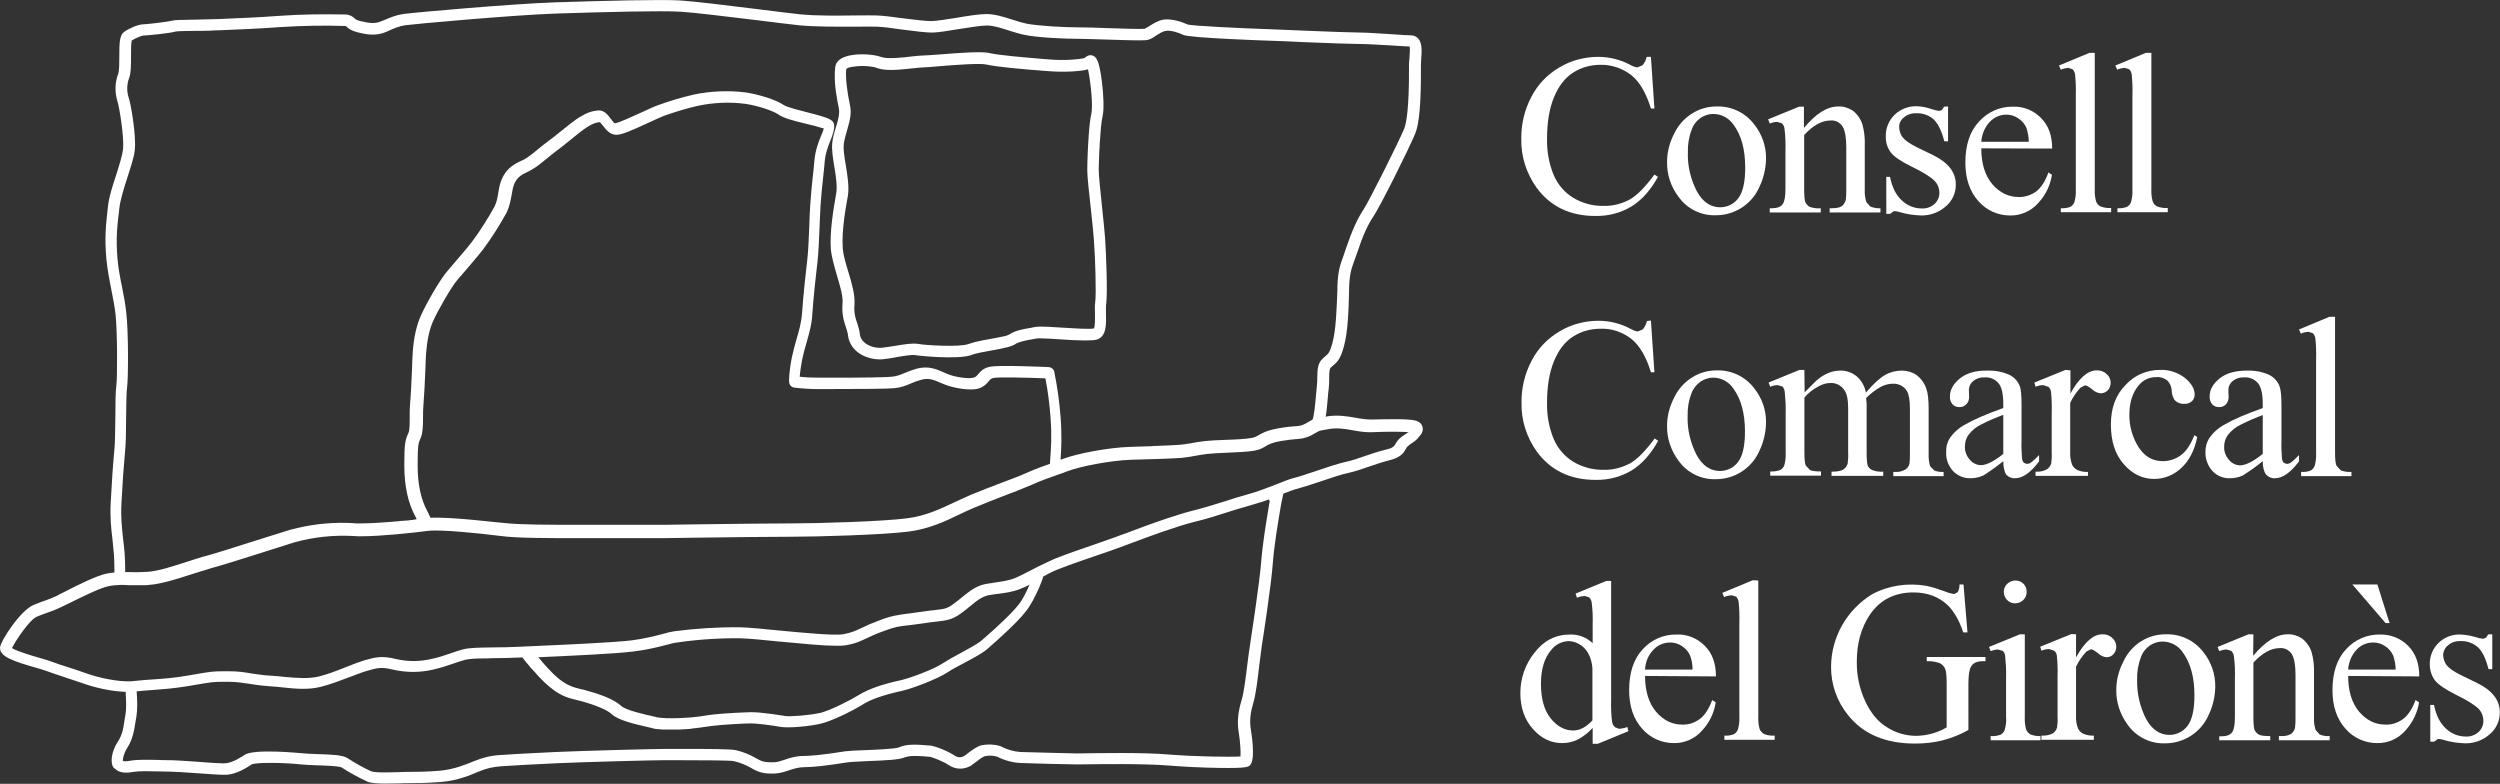 <?xml version="1.0" encoding="utf-8"?>
<!-- Generator: Adobe Illustrator 22.0.1, SVG Export Plug-In . SVG Version: 6.00 Build 0)  -->
<svg version="1.1" id="Layer_1" xmlns="http://www.w3.org/2000/svg" xmlns:xlink="http://www.w3.org/1999/xlink" x="0px" y="0px"
	 viewBox="0 0 1068.5 335" style="enable-background:new 0 0 1068.5 335;" xml:space="preserve">
<rect x="0" y="0" width="1068.5" height="335" fill="#333333" stroke="none"/>
<style type="text/css">
	.st0{fill:#FFFFFF;}
</style>
<g id="Layer_2_1_">
	<g id="Layer_1-2">
		<g>
			<path class="st0" d="M680.6,311.2c-1.8,2-3.9,3.6-6.3,4.9c-2.1,1-4.3,1.5-6.6,1.5c-4.8,0-9-2-12.5-6c-3.6-4-5.4-9.1-5.4-15.4
				c0-6.3,2.1-12.3,6-17.2c4-5.2,9-7.8,15.3-7.8c3.6-0.1,7,1.2,9.6,3.7v-8.1c0.1-3.1,0-6.1-0.4-9.2c-0.1-0.9-0.5-1.7-1.1-2.3
				l-1.9-0.6c-1.1,0.1-2.3,0.3-3.3,0.8l-0.6-1.8l13.1-5.4h2.1v50.7c-0.1,3.1,0,6.3,0.4,9.4c0.1,0.9,0.5,1.7,1.2,2.4l1.8,0.7
				c1.2-0.1,2.4-0.3,3.5-0.8l0.5,1.8l-13.1,5.4h-2.2V311.2z M680.6,307.9v-22.5c-0.2-2.1-0.7-4.1-1.7-6c-0.9-1.7-2.2-3.1-3.8-4
				c-1.4-0.9-3-1.3-4.6-1.4c-2.9,0.1-5.7,1.4-7.5,3.8c-2.9,3.3-4.4,8.2-4.4,14.5c0,6.4,1.4,11.3,4.2,14.8c2.8,3.4,6,5.1,9.4,5.1
				C675.1,312.3,677.9,310.8,680.6,307.9"/>
		</g>
		<g>
			<path class="st0" d="M703.1,288.9c0,6.5,1.6,11.6,4.7,15.3c3.2,3.7,6.9,5.5,11.2,5.5c2.7,0.1,5.3-0.8,7.5-2.4
				c2.1-1.6,3.9-4.3,5.3-8.1l1.5,1c-0.7,4.5-2.7,8.7-5.8,12c-3,3.5-7.5,5.5-12.1,5.4c-5.2,0-10.1-2.2-13.5-6.1
				c-3.7-4.1-5.6-9.6-5.6-16.5c0-7.5,1.9-13.3,5.8-17.5c3.7-4.1,8.9-6.4,14.5-6.3c4.5-0.2,8.9,1.6,12.1,4.9c3.2,3.2,4.7,7.6,4.7,13
				L703.1,288.9z M703.1,286.2h20.3c0-2-0.3-4-1-5.9c-0.7-1.7-2-3.2-3.6-4.2c-1.5-1-3.2-1.5-5-1.5c-2.7,0-5.3,1.1-7.1,3.1
				C704.5,279.9,703.2,283,703.1,286.2"/>
		</g>
		<g>
			<path class="st0" d="M751.5,248.1v58.2c-0.1,1.8,0.1,3.7,0.6,5.4c0.4,0.8,1,1.5,1.8,2c1.5,0.6,3,0.8,4.6,0.7v1.8H737v-1.8
				c1.4,0.1,2.8-0.1,4.1-0.6c0.8-0.5,1.4-1.2,1.7-2.1c0.5-1.8,0.7-3.6,0.6-5.5v-39.9c0.1-3,0-6-0.3-9c-0.1-0.9-0.5-1.7-1.1-2.3
				l-1.9-0.6c-1.1,0.1-2.2,0.3-3.2,0.8l-0.8-1.8l13-5.4L751.5,248.1z"/>
		</g>
		<g>
			<path class="st0" d="M839.2,249.8l1.7,20.5h-1.8c-1.7-5.1-3.9-8.9-6.5-11.5c-3.8-3.7-8.8-5.6-14.8-5.6c-8.2,0-14.5,3.3-18.8,9.8
				c-3.6,5.5-5.4,12.1-5.4,19.7c-0.1,5.8,1.1,11.6,3.6,17c2.4,5.1,5.5,8.9,9.4,11.2c3.6,2.3,7.7,3.5,12,3.6c2.3,0,4.7-0.3,6.9-0.9
				c2.3-0.6,4.4-1.5,6.5-2.7v-18.8c0-3.3-0.2-5.4-0.7-6.4c-0.5-1-1.3-1.8-2.3-2.3c-1.8-0.6-3.6-0.9-5.5-0.8v-1.8h25.1v1.8h-1.2
				c-2.5,0-4.2,0.8-5.1,2.5c-0.6,1.2-1,3.5-1,7V312c-3.4,1.9-7.1,3.4-10.9,4.4c-3.9,1-7.9,1.4-11.9,1.4c-12.6,0-22.1-4-28.6-12.1
				c-4.8-5.9-7.4-13.3-7.3-20.9c0.1-12.6,6.8-24.2,17.5-30.8c7.1-3.8,15.3-5,23.3-3.6c2.8,0.6,5.5,1.5,8.2,2.5
				c1.1,0.5,2.4,0.8,3.6,1l1.5-0.8c0.6-1,0.8-2.1,0.8-3.3L839.2,249.8z"/>
		</g>
		<g>
			<path class="st0" d="M861.4,248.1c2.7,0,4.8,2.1,4.8,4.8c0,0,0,0,0,0.1c0,1.3-0.5,2.5-1.4,3.4c-1.9,1.9-5,2-6.9,0.1
				c-1.9-1.9-2-5-0.1-6.9C858.8,248.7,860,248.1,861.4,248.1 M865.4,271.1v35.3c-0.1,1.8,0.1,3.7,0.6,5.5c0.4,0.8,1,1.5,1.8,2
				c1.4,0.5,2.8,0.8,4.3,0.7v1.8h-21.3v-1.8c1.5,0.1,2.9-0.1,4.3-0.6c0.8-0.5,1.4-1.2,1.7-2c0.5-1.8,0.8-3.6,0.6-5.5v-17
				c0.1-3.1-0.1-6.1-0.4-9.2c-0.1-0.8-0.4-1.5-1-2.1l-2-0.6c-1.1,0-2.2,0.3-3.2,0.7l-0.7-1.8l13.2-5.4L865.4,271.1z"/>
		</g>
		<g>
			<path class="st0" d="M887.3,271.1v9.9c3.6-6.6,7.4-9.9,11.2-9.9c1.6-0.1,3.2,0.5,4.3,1.6c1.1,0.9,1.7,2.3,1.7,3.7
				c0,1.2-0.4,2.3-1.2,3.2c-0.7,0.8-1.8,1.3-2.9,1.3c-1.4-0.1-2.7-0.7-3.7-1.7c-1.4-1.1-2.4-1.7-3.1-1.7l-1.9,1
				c-1.8,1.9-3.3,4.1-4.4,6.5v21c-0.1,1.9,0.2,3.8,0.9,5.5c0.5,0.9,1.3,1.7,2.2,2.1c1.4,0.6,3,0.9,4.5,0.8v1.8h-22.4v-1.8
				c1.7,0.1,3.5-0.2,5-1c0.8-0.6,1.4-1.5,1.7-2.5c0.2-1.5,0.3-3.1,0.2-4.6v-17c0.1-3,0-6.1-0.3-9.1c-0.1-0.8-0.5-1.6-1.2-2.1
				l-2.1-0.7c-1.1,0-2.3,0.3-3.3,0.7l-0.5-1.7l13.3-5.4L887.3,271.1z"/>
		</g>
		<g>
			<path class="st0" d="M925.7,271.1c6.2-0.2,12.2,2.6,16,7.6c3.4,4.2,5.2,9.5,5.1,14.9c-0.1,4.1-1,8.2-2.8,11.9
				c-3.2,7.5-10.7,12.3-18.8,12.2c-6.2,0.2-12.2-2.8-15.8-7.9c-3.2-4.3-5-9.6-4.9-15c0-4.2,1.1-8.3,3-12
				C910.8,275.6,917.9,271,925.7,271.1 M924.2,274.2c-1.8,0-3.6,0.6-5.1,1.5c-1.9,1.3-3.4,3.1-4.1,5.3c-1.2,3.1-1.7,6.4-1.6,9.7
				c-0.1,5.7,1.2,11.4,3.8,16.5c2.5,4.6,5.9,6.9,10,6.9c3,0,5.9-1.4,7.7-3.8c2-2.6,3-6.9,3-13.1c0-7.8-1.7-13.9-5-18.4
				C931,275.9,927.7,274.2,924.2,274.2"/>
		</g>
		<g>
			<path class="st0" d="M963,280.3c5.1-6.1,10-9.2,14.7-9.2c2.2-0.1,4.4,0.6,6.2,1.8c1.9,1.5,3.4,3.6,4.1,5.9c0.8,2.9,1.1,5.9,1,8.8
				v18.8c-0.1,1.9,0.1,3.8,0.7,5.6l1.7,1.9c1.4,0.6,2.8,0.8,4.3,0.7v1.8H974v-1.8h0.9c1.5,0.1,3-0.2,4.3-0.9
				c0.9-0.7,1.5-1.7,1.7-2.7c0.2-1.5,0.2-3,0.2-4.5v-18.1c0-4-0.5-6.9-1.5-8.7c-1.1-1.8-3.1-2.9-5.2-2.7c-3.8,0-7.5,2.1-11.3,6.2
				v23.3c0,2.9,0.2,4.8,0.5,5.5c0.4,0.8,1,1.5,1.9,2c0.8,0.4,2.4,0.6,4.8,0.6v1.8h-21.8v-1.7h1c2.2,0,3.7-0.6,4.5-1.7
				s1.2-3.3,1.2-6.5v-16.3c0.1-3.2,0-6.4-0.4-9.6c-0.1-0.9-0.5-1.7-1.1-2.4l-2-0.6c-1.1,0-2.2,0.3-3.2,0.7l-0.7-1.8l13.2-5.4h2.1
				L963,280.3z"/>
		</g>
		<g>
			<path class="st0" d="M1003.6,288.9c0,6.5,1.6,11.6,4.7,15.3c3.2,3.7,6.9,5.5,11.3,5.5c2.7,0.1,5.3-0.8,7.5-2.4
				c2.1-1.6,3.9-4.3,5.3-8.1l1.5,1c-0.7,4.5-2.8,8.7-5.8,12c-3,3.5-7.5,5.5-12.1,5.4c-5.2,0-10.1-2.2-13.5-6.1
				c-3.7-4.1-5.6-9.6-5.6-16.5c0-7.5,1.9-13.3,5.8-17.5c3.7-4.1,9-6.4,14.5-6.3c4.5-0.1,8.9,1.6,12.1,4.9c3.2,3.2,4.7,7.6,4.7,13
				L1003.6,288.9z M1003.6,286.2h20.3c0-2-0.4-4-1-5.9c-0.7-1.7-2-3.2-3.6-4.2c-1.5-1-3.2-1.5-5-1.5c-2.7,0-5.3,1.1-7.1,3.1
				C1005.1,279.9,1003.8,283,1003.6,286.2 M1005.4,249.8h10.7l5.2,16.5h-1.7L1005.4,249.8z"/>
		</g>
		<g>
			<path class="st0" d="M1065.2,271.1V286h-1.6c-1.2-4.7-2.8-7.9-4.7-9.5c-2-1.7-4.6-2.6-7.2-2.5c-2-0.1-3.9,0.5-5.4,1.8
				c-1.2,0.9-2,2.4-2.1,3.9c0,1.7,0.5,3.3,1.5,4.6c1,1.3,3,2.7,6,4.2l7,3.4c6.5,3.2,9.7,7.3,9.7,12.5c0.1,3.7-1.6,7.3-4.5,9.6
				c-2.8,2.4-6.4,3.7-10.1,3.7c-3.1-0.1-6.2-0.5-9.2-1.4c-0.8-0.3-1.7-0.4-2.6-0.5l-1.7,1.2h-1.6v-15.7h1.6
				c0.9,4.5,2.6,7.8,5.1,10.1c2.3,2.2,5.3,3.4,8.5,3.4c2,0.1,3.9-0.6,5.4-1.9c1.3-1.2,2.1-2.9,2.1-4.7c0-2.1-0.8-4.1-2.3-5.5
				c-1.6-1.5-4.6-3.4-9.3-5.7c-4.6-2.3-7.7-4.4-9.1-6.2c-1.5-2-2.2-4.4-2.2-6.9c-0.1-3.4,1.3-6.7,3.7-9.1c2.6-2.5,6-3.8,9.6-3.6
				c2.1,0.1,4.2,0.5,6.3,1.1c1.1,0.4,2.1,0.6,3.2,0.7l1.2-0.4l1-1.5L1065.2,271.1z"/>
		</g>
		<g>
			<path class="st0" d="M705.6,137l1.5,22.1h-1.5c-2-6.6-4.8-11.4-8.4-14.3c-3.8-2.9-8.4-4.5-13.2-4.3c-4.1,0-8.2,1.1-11.6,3.3
				c-3.5,2.2-6.2,5.7-8.2,10.5s-3,10.8-3,17.9c-0.1,5.2,0.8,10.4,2.8,15.3c1.7,4.1,4.7,7.6,8.5,9.9c3.9,2.3,8.4,3.5,12.9,3.4
				c3.9,0.1,7.7-0.9,11.2-2.7c3.2-1.8,6.7-5.4,10.6-10.7l1.5,1c-3.2,5.8-7,10-11.4,12.7c-4.7,2.8-10,4.1-15.4,4
				c-10.7,0-19.1-4-25-12c-4.4-6.1-6.8-13.5-6.6-21c-0.1-6.2,1.4-12.4,4.3-17.9c2.7-5.3,6.9-9.6,12-12.6c5-3,10.8-4.5,16.6-4.5
				c4.8,0,9.6,1.2,13.8,3.5c0.9,0.5,1.9,0.9,2.9,1.1l2.2-0.9c0.9-1,1.5-2.3,1.8-3.6L705.6,137z"/>
		</g>
		<g>
			<path class="st0" d="M733.7,158.3c6.2-0.2,12.2,2.6,16,7.6c3.4,4.2,5.2,9.4,5.1,14.8c-0.1,4.1-1,8.2-2.8,11.9
				c-3.2,7.5-10.7,12.3-18.8,12.2c-6.2,0.2-12.2-2.8-15.8-7.9c-3.2-4.3-5-9.5-4.9-14.9c0-4.2,1.1-8.3,3-12c1.7-3.6,4.4-6.7,7.9-8.8
				C726.4,159.3,730,158.3,733.7,158.3 M732.2,161.4c-1.8,0-3.6,0.6-5.1,1.5c-1.9,1.3-3.4,3.1-4.2,5.3c-1.2,3.1-1.7,6.4-1.6,9.7
				c-0.2,5.7,1.2,11.4,3.8,16.5c2.5,4.6,5.9,6.9,10,6.9c3,0,5.9-1.4,7.7-3.8c2-2.5,3-6.9,3-13.1c0-7.8-1.7-13.9-5-18.4
				C738.9,163.2,735.7,161.4,732.2,161.4"/>
		</g>
		<g>
			<path class="st0" d="M771.3,167.7c3.2-3.2,5-5.1,5.6-5.5c1.4-1.2,2.9-2.1,4.6-2.8c1.5-0.6,3.2-1,4.9-1c2.6-0.1,5.1,0.8,7.1,2.4
				c2.1,1.8,3.5,4.3,4,7c3.3-3.9,6.1-6.4,8.3-7.6c2.1-1.2,4.6-1.8,7-1.8c2.2,0,4.4,0.6,6.2,1.8c2,1.5,3.5,3.5,4.3,5.9
				c0.7,1.9,1,4.8,1,8.7v18.8c-0.1,1.9,0.1,3.8,0.6,5.6l1.7,1.8c1.3,0.6,2.7,0.8,4.1,0.7v1.8h-21.5v-1.8h0.9
				c1.5,0.1,3.1-0.3,4.4-1.1c0.8-0.6,1.4-1.5,1.6-2.4c0.2-1.5,0.2-3.1,0.2-4.6v-18.9c0-3.6-0.4-6.1-1.3-7.6c-1.3-2.1-3.6-3.2-6-3.1
				c-1.8,0-3.5,0.5-5.1,1.3c-2.3,1.3-4.4,2.9-6.2,4.7l-0.1,0.5l0.2,2v21c0,3,0.2,4.8,0.5,5.6c0.4,0.8,1.1,1.5,1.9,1.8
				c1.5,0.6,3.1,0.8,4.7,0.7v1.8h-22.1v-1.8c2.4,0,4-0.3,5-0.9c0.9-0.6,1.6-1.5,1.9-2.6c0.2-1.6,0.3-3.1,0.2-4.7v-18.9
				c0-3.6-0.5-6.2-1.6-7.7c-1.3-2-3.5-3.2-5.9-3.1c-1.8,0-3.5,0.5-5.1,1.4c-2.3,1.2-4.4,2.8-6.1,4.8v23.5c0,2.9,0.2,4.7,0.6,5.6
				l1.8,1.9c0.8,0.4,2.3,0.6,4.7,0.6v1.8h-21.7v-1.8c1.4,0.1,2.9-0.1,4.2-0.6c0.8-0.4,1.5-1.1,1.8-2c0.5-1.8,0.7-3.6,0.6-5.4v-16.8
				c0.1-3.1-0.1-6.2-0.4-9.3c-0.1-0.8-0.4-1.6-1-2.2l-2-0.6c-1.1,0-2.2,0.3-3.2,0.7l-0.7-1.8l13.2-5.4h2.1L771.3,167.7z"/>
		</g>
		<g>
			<path class="st0" d="M856.2,197.1c-2.7,2.2-5.5,4.2-8.5,6.1c-1.7,0.8-3.6,1.2-5.5,1.2c-2.8,0.1-5.6-1.1-7.5-3.1
				c-2-2.2-3.1-5.2-2.9-8.2c-0.1-2,0.4-3.9,1.4-5.6c1.7-2.6,4.1-4.7,6.8-6.1c3.2-1.9,8.6-4.3,16.2-7v-1.7c0-4.4-0.7-7.4-2.1-9
				c-1.5-1.7-3.7-2.6-6-2.4c-1.7-0.1-3.5,0.5-4.8,1.6c-1.1,0.9-1.8,2.3-1.8,3.7l0.1,2.8c0.1,1.2-0.3,2.5-1.2,3.4
				c-0.8,0.8-1.9,1.3-3,1.2c-1.1,0-2.2-0.4-2.9-1.2c-0.8-1-1.2-2.2-1.1-3.4c0-2.7,1.4-5.3,4.2-7.6s6.8-3.5,11.8-3.4
				c3.3-0.1,6.6,0.5,9.6,1.9c1.9,1,3.4,2.6,4.2,4.6c0.6,1.4,0.8,4.2,0.8,8.4v14.9c-0.1,2.6,0,5.1,0.2,7.7c0.1,0.7,0.3,1.4,0.8,1.9
				l1.3,0.5l1.3-0.3c1.4-1,2.7-2.2,3.9-3.5v2.7c-3.6,4.8-7,7.2-10.3,7.2c-1.4,0.1-2.8-0.5-3.8-1.6
				C856.7,201.6,856.2,199.7,856.2,197.1 M856.2,194v-16.7c-3.2,1.2-6.3,2.5-9.4,4.1c-2.1,1-4,2.5-5.4,4.4c-1.1,1.4-1.6,3.2-1.6,5
				c-0.1,2.1,0.7,4.1,2.1,5.7c1.2,1.4,2.9,2.3,4.8,2.3C849,198.8,852.2,197.2,856.2,194"/>
		</g>
		<g>
			<path class="st0" d="M884.9,158.3v9.9c3.6-6.6,7.4-9.9,11.2-9.9c1.6-0.1,3.2,0.5,4.3,1.6c1.1,0.9,1.7,2.3,1.7,3.7
				c0,1.2-0.4,2.3-1.2,3.2c-0.8,0.8-1.9,1.3-3,1.3c-1.4-0.1-2.7-0.7-3.7-1.7c-1.4-1.1-2.4-1.7-3.1-1.7l-1.9,1
				c-1.8,1.9-3.3,4.1-4.4,6.5v21c-0.1,1.9,0.2,3.8,0.9,5.6c0.5,0.9,1.3,1.7,2.2,2.1c1.4,0.6,3,0.9,4.5,0.8v1.7h-22.4v-1.8
				c1.7,0.1,3.5-0.2,5-1.1c0.8-0.6,1.4-1.5,1.7-2.4c0.2-1.5,0.3-3.1,0.2-4.6v-17c0.1-3,0-6.1-0.3-9.1c-0.1-0.8-0.5-1.6-1.2-2.1
				l-2.1-0.7c-1.1,0-2.3,0.3-3.3,0.7l-0.5-1.8l13.3-5.4L884.9,158.3z"/>
		</g>
		<g>
			<path class="st0" d="M939.1,186.8c-1.2,5.8-3.5,10.2-6.9,13.3c-3.1,2.9-7.2,4.6-11.5,4.6c-5,0-9.3-2.1-13-6.3
				c-3.7-4.2-5.5-9.8-5.5-17c0-6.9,2-12.5,6.2-16.8c3.8-4.2,9.1-6.5,14.8-6.5c3.8-0.2,7.6,1.1,10.6,3.4c2.8,2.3,4.2,4.7,4.2,7.1
				c0,1.1-0.4,2.2-1.2,2.9c-0.9,0.8-2.1,1.2-3.3,1.1c-1.6,0.1-3.2-0.6-4.2-1.8c-0.7-1.2-1.1-2.5-1.1-3.9c-0.1-1.6-0.8-3.2-1.9-4.3
				c-1.3-1-3-1.6-4.6-1.4c-3-0.1-5.8,1.2-7.7,3.6c-2.6,3.1-3.9,7.3-3.9,12.4c-0.1,4.9,1.3,9.7,3.9,13.9c2.6,4,6,6,10.4,6
				c3.1,0,6.1-1.1,8.4-3.1c1.8-1.5,3.5-4.1,5.1-8L939.1,186.8z"/>
		</g>
		<g>
			<path class="st0" d="M967.1,197.1c-2.7,2.2-5.5,4.2-8.5,6.1c-1.7,0.8-3.6,1.2-5.5,1.2c-2.8,0.1-5.6-1-7.5-3.1
				c-2-2.2-3.1-5.2-3-8.2c0-2,0.5-3.9,1.5-5.6c1.7-2.6,4.1-4.7,6.8-6.1c3.2-1.9,8.6-4.3,16.2-7v-1.7c0-4.4-0.7-7.4-2.1-9
				c-1.5-1.7-3.7-2.6-6-2.4c-1.7-0.1-3.5,0.5-4.8,1.6c-1.1,0.9-1.8,2.3-1.8,3.7l0.1,2.8c0.1,1.2-0.3,2.5-1.1,3.4
				c-0.8,0.8-1.9,1.3-3,1.2c-1.1,0-2.2-0.4-2.9-1.2c-0.8-1-1.2-2.2-1.1-3.4c0-2.8,1.4-5.3,4.2-7.6s6.8-3.4,11.8-3.4
				c3.3-0.1,6.6,0.5,9.6,1.9c1.9,1,3.4,2.6,4.2,4.6c0.6,1.4,0.9,4.2,0.9,8.4v14.9c-0.1,2.6,0,5.1,0.2,7.7c0.1,0.7,0.3,1.4,0.8,1.9
				l1.3,0.5l1.3-0.3c1.4-1,2.7-2.2,3.9-3.5v2.7c-3.6,4.8-7,7.2-10.3,7.2c-1.4,0.1-2.8-0.5-3.8-1.6
				C967.6,201.6,967.1,199.7,967.1,197.1 M967.1,194v-16.6c-3.2,1.2-6.3,2.5-9.4,4.1c-2.1,1-4,2.5-5.5,4.4c-1.1,1.5-1.6,3.2-1.6,5
				c-0.1,2.1,0.7,4.1,2.1,5.7c1.2,1.4,2.9,2.3,4.8,2.3C959.9,198.8,963.1,197.2,967.1,194"/>
		</g>
		<g>
			<path class="st0" d="M998,135.4v58.2c0,2.7,0.2,4.5,0.6,5.4l1.8,2c1.5,0.6,3.1,0.8,4.6,0.7v1.8h-21.5v-1.8
				c1.4,0.1,2.8-0.1,4.1-0.6c0.8-0.5,1.4-1.2,1.7-2c0.5-1.8,0.7-3.6,0.6-5.5v-39.9c0.1-3,0-6-0.3-9c-0.1-0.9-0.5-1.7-1.1-2.3
				l-1.9-0.6c-1.1,0.1-2.2,0.3-3.2,0.8l-0.8-1.8l13-5.4L998,135.4z"/>
		</g>
		<g>
			<path class="st0" d="M705.6,24.3l1.5,22.1h-1.5c-2-6.6-4.8-11.4-8.4-14.3c-3.8-2.9-8.4-4.5-13.2-4.4c-4.1,0-8.2,1.1-11.6,3.3
				c-3.5,2.2-6.2,5.7-8.2,10.5c-2,4.8-3,10.8-3,17.9c-0.1,5.2,0.8,10.4,2.8,15.3c1.7,4.1,4.7,7.6,8.5,9.9c3.9,2.3,8.4,3.5,12.9,3.4
				c3.9,0.1,7.7-0.9,11.1-2.7c3.2-1.8,6.7-5.4,10.6-10.7l1.5,1c-3.2,5.8-7,10-11.4,12.7c-4.7,2.8-10,4.1-15.4,4
				c-10.7,0-19.1-4-25-12c-4.4-6.1-6.8-13.5-6.6-21c-0.1-6.2,1.4-12.4,4.3-17.9c2.7-5.3,6.9-9.6,12-12.6c5-3,10.8-4.5,16.6-4.5
				c4.8,0,9.6,1.2,13.8,3.5c0.9,0.5,1.9,0.9,2.9,1l2.2-0.9c0.9-1,1.5-2.3,1.8-3.6H705.6z"/>
		</g>
		<g>
			<path class="st0" d="M733.7,45.5c6.2-0.2,12.2,2.6,16,7.6c3.4,4.2,5.2,9.5,5.1,14.8c-0.1,4.1-1,8.2-2.8,11.9
				c-3.2,7.5-10.7,12.3-18.8,12.2c-6.2,0.2-12.2-2.8-15.8-7.9c-3.3-4.3-5-9.6-4.9-14.9c0-4.2,1.1-8.3,3-12c1.7-3.6,4.4-6.7,7.9-8.8
				C726.4,46.5,730,45.5,733.7,45.5 M732.2,48.7c-1.8,0-3.6,0.6-5.1,1.5c-1.9,1.3-3.4,3.1-4.1,5.3c-1.2,3.1-1.7,6.4-1.6,9.7
				c-0.2,5.7,1.2,11.4,3.8,16.5c2.5,4.6,5.9,6.9,10,6.9c3,0,5.9-1.4,7.7-3.8c2-2.6,3-6.9,3-13.2c0-7.8-1.7-13.9-5-18.3
				C738.9,50.4,735.7,48.7,732.2,48.7"/>
		</g>
		<g>
			<path class="st0" d="M771,54.7c5.1-6.2,10-9.2,14.7-9.2c2.2-0.1,4.3,0.6,6.2,1.8c1.9,1.5,3.4,3.6,4.1,5.9c0.8,2.9,1.1,5.9,1,8.8
				v18.8c-0.1,1.9,0.1,3.8,0.7,5.6l1.7,1.9c1.4,0.5,2.8,0.8,4.3,0.7v1.8H782V89h0.9c2,0,3.5-0.3,4.3-0.9c0.9-0.7,1.4-1.7,1.7-2.7
				c0.2-1.5,0.2-3,0.2-4.5v-18c0-4-0.5-6.9-1.5-8.7c-1.1-1.8-3.1-2.9-5.2-2.7c-3.8,0-7.5,2.1-11.3,6.2v23.2c0,3,0.2,4.8,0.5,5.5
				c0.4,0.8,1,1.5,1.8,2c1.5,0.5,3.2,0.8,4.8,0.6v1.8h-21.8V89h1c2.2,0,3.7-0.6,4.5-1.7c0.8-1.1,1.2-3.3,1.2-6.5V64.6
				c0.1-3.2,0-6.4-0.4-9.6c-0.1-0.9-0.5-1.7-1.1-2.3l-2-0.6c-1.1,0-2.2,0.3-3.2,0.7l-0.7-1.8l13.2-5.4h2.1V54.7z"/>
		</g>
		<g>
			<path class="st0" d="M832.6,45.5v14.9H831c-1.2-4.7-2.8-7.8-4.7-9.5c-2-1.7-4.6-2.6-7.2-2.5c-1.9-0.1-3.9,0.5-5.4,1.8
				c-1.2,0.9-2,2.4-2,3.9c0,1.7,0.5,3.3,1.5,4.6c1,1.3,3,2.7,6,4.2l7,3.4c6.5,3.2,9.7,7.3,9.7,12.5c0.1,3.7-1.6,7.3-4.5,9.6
				c-2.8,2.4-6.4,3.7-10.1,3.7c-3.1-0.1-6.2-0.5-9.2-1.4c-0.8-0.3-1.7-0.4-2.6-0.5l-1.7,1.2h-1.6V75.6h1.6c0.9,4.5,2.6,7.9,5.1,10.1
				c2.3,2.2,5.3,3.4,8.5,3.4c2,0.1,3.9-0.6,5.4-1.9c1.3-1.2,2.1-2.9,2.1-4.7c0-2.1-0.8-4.1-2.4-5.5c-1.5-1.5-4.6-3.4-9.3-5.7
				s-7.7-4.3-9.1-6.2c-1.5-2-2.2-4.4-2.1-6.9c-0.1-3.4,1.3-6.7,3.7-9.1c2.6-2.5,6-3.8,9.6-3.7c2.1,0.1,4.2,0.5,6.2,1.2
				c1.1,0.4,2.1,0.6,3.2,0.8l1.2-0.3l1-1.5L832.6,45.5z"/>
		</g>
		<g>
			<path class="st0" d="M846.8,63.4c0,6.5,1.6,11.6,4.7,15.3c3.2,3.7,7,5.5,11.2,5.5c2.7,0.1,5.3-0.8,7.5-2.3
				c2.1-1.6,3.9-4.3,5.3-8.2l1.5,1c-0.7,4.5-2.7,8.7-5.8,12c-3,3.5-7.5,5.5-12.1,5.4c-5.2,0-10.1-2.2-13.5-6.1
				c-3.7-4.1-5.6-9.6-5.6-16.5c0-7.5,1.9-13.3,5.8-17.5c3.7-4.1,8.9-6.5,14.5-6.4c4.5-0.2,8.9,1.6,12.1,4.9c3.2,3.2,4.7,7.6,4.7,13
				L846.8,63.4z M846.8,60.6h20.3c0-2-0.4-4-1-5.9c-0.7-1.7-2-3.2-3.6-4.2c-1.5-1-3.2-1.5-5-1.5c-2.7,0-5.2,1.1-7.1,3.1
				C848.3,54.4,847,57.4,846.8,60.6"/>
		</g>
		<g>
			<path class="st0" d="M895.3,22.6v58.2c-0.1,1.8,0.1,3.7,0.6,5.4c0.4,0.9,1,1.6,1.8,2c1.5,0.6,3.1,0.8,4.6,0.7v1.8h-21.5V89
				c1.4,0.1,2.8-0.1,4.1-0.6c0.8-0.5,1.4-1.2,1.7-2c0.5-1.8,0.7-3.6,0.6-5.5v-40c0.1-3,0-6-0.3-9c-0.1-0.9-0.5-1.7-1.1-2.3L884,29
				c-1.1,0.1-2.2,0.3-3.2,0.8l-0.8-1.8l13-5.4L895.3,22.6z"/>
		</g>
		<g>
			<path class="st0" d="M919.5,22.6v58.2c-0.1,1.8,0.1,3.7,0.6,5.4c0.4,0.9,1,1.6,1.8,2c1.5,0.6,3.1,0.8,4.6,0.7v1.8h-21.5V89
				c1.4,0.1,2.8-0.1,4.1-0.6c0.8-0.5,1.4-1.2,1.7-2c0.5-1.8,0.7-3.6,0.6-5.5v-40c0.1-3,0-6-0.3-9c-0.1-0.9-0.5-1.7-1.1-2.3l-1.9-0.6
				c-1.1,0.1-2.2,0.3-3.2,0.8l-0.8-1.8l13-5.4L919.5,22.6z"/>
		</g>
		<g>
			<path class="st0" d="M358.5,46.1c0.5,2.4-0.3,5.2-1.2,8.2c-0.7,2.2-1.4,4.5-1.6,6.9c-0.3,2.8,0.3,6.4,0.9,10.1
				c0.7,4.1,1.3,8.4,0.8,11.3c-1.3,7.3-2.8,16.7-2.3,23.8c0.3,3.5,1.5,7.4,2.6,11.3c1.3,4.4,2.7,8.9,2.4,12c-0.4,4.6,0.6,7.6,1.4,10
				c0.4,1.2,0.7,2.2,0.9,3.2c0,0.1,0,0.2,0,0.2c0.3,2.9,1.7,5.4,4,7.3c2.5,2,6.1,3.2,9.6,3.2c0.6,0,1.1,0,1.7-0.1
				c1.8-0.2,3.8-0.5,5.7-0.9c2.9-0.5,6.6-1.1,7.9-0.8c2.3,0.4,17.6,1.8,23.4,0.1c0.2-0.1,0.4-0.1,0.5-0.2c1.8-0.7,5.2-1.3,8.5-1.9
				c5.6-1,8.9-1.7,10.5-2.9c0.2-0.1,0.3-0.2,0.6-0.3c1.5-0.7,4.6-1.3,6.5-1.6c0.9-0.2,1.7-0.3,2.3-0.4c0.2,0,0.5,0,0.9,0
				c1.7,0,5.3,0.2,8.2,0.4c4.3,0.3,7.7,0.5,10.4,0.5c0.4,0,0.7,0,1.1,0c0,0,0,0,0,0c2.2,0,3.8-0.1,4.7-0.4c4.1-1.4,3.9-6.6,3.8-11.3
				c0-1.6-0.1-3.1,0.1-4.1c0.6-4.3,0-21-0.5-28.1c-0.2-2.9-0.7-7.5-1.2-12.3c-0.7-6.7-1.5-14.2-1.5-16.7c0-1.6,0.1-4,0.2-6.7
				c0-1.1,0.1-2.2,0.2-3.3c0-0.3,0-0.6,0-0.9c0.3-4.8,0.7-9.7,1.2-11.8c0.8-3.2,0.4-10-0.3-15.4c-0.4-3.3-1-6.1-1.4-7.4
				c-0.4-1.2-1-2.9-2.6-3.4c-1.5-0.4-2.5,0.4-3,0.8c-0.3,0.2-0.5,0.4-0.7,0.4c-1.7,0.4-8,1.1-14.7,0.5l-2.7-0.2
				c-7.1-0.6-19.1-1.6-22.8-2.5c-3.2-0.8-11.8-0.2-21.8,0.6c-2.9,0.2-5.5,0.4-6.4,0.4c-1.1,0-2.8,0.2-4.9,0.4
				c-3.9,0.5-10.5,1.2-13.1,0.3c-4-1.5-13-1.9-17.2,0.6c-1.9,1.1-2.5,2.6-2.6,3.6c-0.1,0.6-0.1,1.3-0.2,2c0,0.4,0,0.7,0,1.1
				C356.6,36.5,357.8,42.9,358.5,46.1z M361.5,70.6c-0.6-3.4-1.1-6.7-0.9-8.8c0.2-1.9,0.8-3.9,1.4-6c1-3.5,2.1-7.1,1.3-10.7
				c-1.1-5.1-2.1-12.2-1.6-15.6c0.7-0.8,3.5-1.2,6.6-1.3c2,0,4.1,0.2,5.8,0.6c0.3,0.1,0.5,0.2,0.8,0.3c1.6,0.6,3.8,0.8,6.1,0.8
				c2.3,0,4.9-0.3,7.3-0.5c0.7-0.1,1.4-0.2,2-0.2c1.8-0.2,3.5-0.4,4.4-0.4c1.1,0,3.5-0.2,6.8-0.5c6.1-0.5,17.5-1.4,20.2-0.7
				c4.1,1,15.8,2,23.6,2.6l2.7,0.2c7.1,0.6,14,0,16.4-0.6c0.2-0.1,0.4-0.1,0.6-0.2c1,4.2,2.3,15.6,1.4,19.2c-0.1,0.5-0.2,1-0.3,1.6
				c-1,6-1.4,18.6-1.4,22.3c0,2.8,0.8,10.1,1.6,17.2c0.5,4.8,1,9.3,1.2,12.2c0.6,7.4,1.1,23.5,0.6,27c-0.2,1.4-0.2,3.1-0.1,4.9
				c0,1.8,0.1,5.6-0.5,6.4c-1.7,0.4-9.5-0.1-14.2-0.4c-4-0.3-6.6-0.4-8.3-0.4c-0.8,0-1.5,0-1.9,0.1c-0.1,0-0.2,0-0.3,0
				c-0.6,0.1-1.3,0.2-2.1,0.4c-3.1,0.5-7,1.2-9.2,2.8c-0.2,0.1-0.5,0.2-0.9,0.4c-0.3,0.1-0.6,0.2-0.9,0.3c-0.2,0-0.3,0.1-0.5,0.1
				c-1.8,0.4-4.3,0.9-6.1,1.2c-2.3,0.4-4.5,0.8-6.4,1.3c-1.1,0.3-2.1,0.6-3,0.9c-3.6,1.3-18.1,0.5-21.2-0.1
				c-2.3-0.4-5.7,0.1-9.8,0.8c-1.9,0.3-3.8,0.6-5.5,0.8c-2.7,0.3-5.6-0.5-7.5-2c-1.2-1-2-2.2-2.2-3.7c0-0.1,0-0.1,0-0.2
				c-0.2-1.7-0.7-3.1-1.1-4.5c-0.8-2.2-1.5-4.4-1.2-8c0.3-4.1-1.1-9-2.6-13.9c-1.1-3.6-2.2-7.3-2.4-10.2c-0.6-7.4,1.4-18,2.2-22.5
				C363,79.8,362.2,75.1,361.5,70.6z"/>
			<path class="st0" d="M607.9,182.2c-0.6-1.8-2.5-2.4-3.2-2.5c-2.8-0.8-13.8-0.5-17.8-0.4c-2.6,0.1-5.1-0.3-7.8-0.8
				c-3.5-0.6-7.2-1.2-11.5-0.6c-0.4,0.1-0.7,0.1-1,0.2c0.4-2.1,0.6-4.8,0.9-8c0.1-1.4,0.2-2.7,0.4-4c0.2-1.8,0.2-3.4,0.2-4.8
				c0-2.3,0.1-3.6,0.7-4.2c0.3-0.3,0.6-0.6,0.9-0.8c1.9-1.6,3.3-3,4.7-8.3c1.7-6.1,2-15.4,2.2-23.6l0-1.2c0.2-6.1,0.9-8,2.2-11.7
				c0.4-1,0.8-2.2,1.3-3.6c2.3-7,4.4-11.7,6.9-15.4c2.9-4.3,15.3-29.1,17.9-35.5c1.7-4.1,2.5-13.3,2.4-28.2l0-0.9
				c0-0.6,0.1-1.5,0.1-2.5c0.3-3.4,0.5-7-1.3-9c-0.8-0.8-1.8-1.3-3-1.3c-1.3,0-4.8-0.2-8.6-0.5c-5-0.3-10.6-0.7-13.5-0.7
				c-3.1,0-14-0.4-23.6-0.8c-5.8-0.2-11.2-0.5-14.4-0.6c-12.5-0.4-32.7-1.4-35.3-2c-2.2-1-6.9-2.7-10.5-2.1
				c-2.3,0.4-4.3,1.7-5.9,2.7c-0.8,0.5-1.6,1-2.1,1.2c-1.5,0.2-10.4-0.1-16.3-0.3c-4.6-0.2-9-0.3-11.5-0.3c-6.3,0-17.7-0.6-22.7-1.6
				c-1.8-0.4-3.9-1-6-1.7c-3.7-1.2-7.6-2.4-11.1-2.4c-2.9,0-8.2,0.8-13.3,1.7c-4,0.6-7.7,1.2-9.8,1.3c-2.5,0.1-7.8-0.6-12.8-1.2
				c-4.2-0.6-8.2-1.1-11-1.2c-2.1-0.1-5.4,0-9.1,0c-7.6,0.1-17,0.2-23.8-0.5c-3.9-0.4-10.8-1.3-18.1-2.2c-12.7-1.6-27-3.3-32.8-3.7
				C282.4-0.3,259,0.3,237.3,1c-18.1,0.6-61.2,4.4-65,5c-3.2,0.5-5.3,1.4-8.1,2.6l-1.3,0.5c-2.4,1-4.4,1-8.9-0.1
				c-1.7-0.4-2.1-0.8-2.5-1.2c-0.8-0.7-1.7-1.4-3.6-1.6c-0.1,0-0.1,0-0.2,0C138.1,6,128.5,6.1,119,6.8c-9.3,0.7-17.8,1-24.6,1.3
				l-3,0.1c-2.8,0.1-5.8,0.1-8.5,0.2c-6,0.1-8.4,0.1-9.6,0.5c-1.3,0.4-10.8,1.5-12.1,1.5c-2.1,0-6,1.7-8.1,3.2
				c-2,1.4-2.1,4.6-2.1,10.5c0,2.6,0,6.3-0.5,7.5c-1.4,3.7-1.5,7.8-0.3,11.7c0.8,2.4,2.9,15.2,2.4,20.5c-0.3,2.5-1.5,6.4-2.8,10.5
				c-1.6,4.9-3.3,10-3.7,14.3c-0.8,7.3-1.5,13.1-0.6,22.4c0.5,4.8,1.3,8.9,2.1,12.9c0.7,3.6,1.4,6.9,1.8,10.6
				c0.8,7.9,0.8,27,0.3,30.6c-0.3,2.1-0.4,7.3-0.4,13.3c-0.1,5.4-0.1,11-0.4,13.6c-0.6,6.4-1.1,13.5-1.6,23
				c-0.3,6.1,0.2,11,0.8,15.8c0.4,3.7,0.8,7.6,0.8,12c0,0.6,0,1.2,0,1.9c-1.1,0.1-2.1,0.2-3.1,0.4c-4.5,0.9-12.7,5-18.1,7.8
				c-1.5,0.7-2.8,1.4-3.5,1.8c-1.9,0.9-3.1,1.3-4.7,1.9c-1.3,0.5-2.9,1-5,1.9C8.9,260.6,0,274.2,0,276.9c0,3.7,5.2,5.6,16.1,8.7
				c1.8,0.5,3.4,1,4.1,1.3c1.9,0.7,4.6,1.6,7.6,2.6c2.8,0.9,5.7,1.9,7.8,2.6c4.6,1.7,11.8,3.4,18.1,3.6c0.2,3.4,0.4,7.1-0.1,9.9
				l-0.3,1.7c-0.6,4.2-1,6.8-3,9.8c-2.8,4.3-3.2,9.1-1.8,10.9c0.2,0.2,0.3,0.4,0.6,0.5c2,2.1,5.3,1.9,8,1.4
				c2.3-0.4,6.8-0.3,10.8-0.2c1.7,0,3.3,0.1,4.7,0.1c2,0,6.4,0.3,10.6,0.6c7.2,0.5,12.1,0.9,14.1,0.7c3.9-0.4,7.8-2.7,10.3-4.4
				c2.1-1,15-0.7,20.8,0c1.9,0.2,4.5,0.3,7.3,0.4c3.4,0.1,9.2,0.3,10.3,0.9c3.4,2.2,7,4.2,10.7,5.9c0,0,0.1,0,0.1,0.1
				c1.7,0.7,4.5,0.9,8,0.9c1.9,0,4-0.1,6.3-0.1c1.5-0.1,2.8-0.1,3.8-0.1c4.1,0,7.1,0,13.7-0.5c6.8-0.5,12.7-3,15.9-4.4l0.3-0.1
				c3-1.3,6.2-2,9.5-2.2c4.2-0.3,12.9-0.8,23.8-1.3c10.8-0.5,41.1-1.3,45.8-1.3l2.6,0c16.5,0,25.6,0.1,27.1,0.4
				c2.6,0.6,5.1,1.6,7.4,2.9c3,1.8,5.3,2.6,10.1,2.4c2.2-0.1,4.2-0.7,6.2-1.4c2.1-0.7,4.1-1.3,6.4-1.3c3.7,0,10-0.7,18.7-2.1
				c1.4-0.2,4.7-0.3,8.2-0.5c8.3-0.3,13.9-0.6,16.1-1.6c2.2-1,7.9-0.5,9.8-0.3l0.5,0c1.5,0.1,6.7,2.3,8.5,3.6c2.9,2,6.6,2,9.6,0.2
				c0,0,0.1,0,0.1-0.1c0.6-0.4,1.2-0.9,1.9-1.4c1.3-1,2.9-2.3,3.9-2.5c1.7-0.4,3.5-0.3,5.2,0.2c3.1,1.6,6.4,2.5,9.9,2.7
				c4.2,0.2,21.1,0.6,23.6,0.6c0.4,0,1.2,0,2.4,0c7.2-0.1,26.4-0.4,37.6,0.5c6.1,0.5,14,0.9,21.1,1c12.1,0.2,12.7-0.4,13.5-1.2
				c2.5-2.5,0.4-14.5,0.4-14.6c-0.8-4.5-0.2-8.1,1-12.1c1-3.3,1.8-9.6,2.5-15.8c0.4-3.1,0.8-6.1,1.1-8.5c0.7-4.4,4.1-26.5,4.7-35.3
				c0.6-7.6,2.1-16.7,3.6-25.5c0.3-1.6,0.6-3,0.9-4.2c2.5-1,4.7-1.8,6.3-2.2c1.9-0.5,5-1.5,8.6-2.7c4.7-1.6,10.1-3.4,13-4
				c2.8-0.6,5.7-1.6,8.8-2.7c2.7-0.9,5.6-1.9,8.3-2.6c4.9-1.1,6.3-3,7.4-5c0.2-0.4,0.4-0.7,0.6-0.9c0.5-0.5,1.1-0.9,1.8-1.4
				c1.1-0.7,2.4-1.6,3.4-3.1C607.3,185.9,608.6,184.1,607.9,182.2z M51,89.1c0.4-3.8,2-8.7,3.5-13.4c1.4-4.4,2.8-8.5,3.1-11.5
				c0.7-6.4-1.7-19.9-2.6-22.5c-0.9-2.7-0.8-5.7,0.2-8.4c0.8-2.1,0.8-5.6,0.8-9.3c0-2.2,0-5.5,0.3-6.7c1.8-1.1,4.2-2,4.9-2.1
				c1.3,0,11.7-1,13.7-1.7c0.8-0.2,4.9-0.3,8.1-0.3c2.7,0,5.8,0,8.6-0.2l3-0.1c6.9-0.3,15.4-0.6,24.8-1.3c9.3-0.6,18.8-0.8,28.1-0.5
				c0.3,0,0.4,0.1,0.4,0.1c0.1,0.1,0.2,0.1,0.2,0.2c0.9,0.8,2,1.7,4.7,2.4c4.8,1.2,8.1,1.5,12.1-0.1l1.3-0.6
				c2.5-1.1,4.4-1.9,6.9-2.3c3.3-0.5,46.5-4.4,64.3-5c21.6-0.7,44.9-1.3,53.4-0.8c5.6,0.3,19.9,2.1,32.5,3.6
				c7.3,0.9,14.3,1.8,18.2,2.2c7.1,0.7,16.7,0.6,24.4,0.6c3.7,0,6.9-0.1,8.9,0c2.6,0.1,6.6,0.6,10.5,1.2c5.5,0.7,10.7,1.4,13.7,1.3
				c2.3-0.1,6.2-0.7,10.3-1.4c4.7-0.7,9.9-1.6,12.5-1.6c2.7,0,6.2,1.1,9.6,2.2c2.2,0.7,4.4,1.4,6.5,1.8c5.6,1.2,17.4,1.7,23.7,1.7
				c2.4,0,6.7,0.2,11.3,0.3c12.4,0.4,16.5,0.5,17.8,0.1c1.2-0.3,2.3-1,3.4-1.8c1.3-0.8,2.8-1.8,4.1-2c2.1-0.4,5.7,0.8,7.5,1.7
				c2.6,1.3,33.7,2.4,37.2,2.5c3.2,0.1,8.6,0.3,14.3,0.6c9.7,0.4,20.7,0.8,23.8,0.8c2.7,0,8.3,0.3,13.2,0.6c3.5,0.2,6.6,0.4,8.3,0.5
				c0.2,1.1,0,3.6-0.1,4.9c-0.1,1-0.2,2-0.2,2.8l0,1c0.1,17.4-1.1,23.9-2,26.3c-2.4,5.8-14.8,30.6-17.4,34.6
				c-2.7,4.1-5,9.2-7.5,16.6c-0.4,1.4-0.9,2.5-1.2,3.5c-1.4,3.9-2.3,6.3-2.5,13.2l0,1.2c-0.3,8-0.6,17-2.1,22.5
				c-1.1,4.2-1.9,4.8-3.1,5.8c-0.4,0.3-0.8,0.7-1.2,1.1c-2.1,2-2.1,4.7-2.2,7.7c0,1.3,0,2.7-0.2,4.3c-0.1,1.3-0.3,2.7-0.4,4.1
				c-0.3,3.4-0.7,8-1.4,9.8c0,0-0.1,0-0.1,0.1c-0.1,0.1-0.2,0.1-0.4,0.2c-0.1,0-0.1,0.1-0.2,0.1c-0.2,0.1-0.3,0.2-0.5,0.3
				c-0.5,0.3-1,0.6-1.9,1.1c-1.8,0.9-2.6,1-4.7,1.1c-1.5,0.1-3.7,0.3-7,0.9c-4.9,0.9-6.7,2-8.3,2.9c-1,0.6-1.6,0.9-3,1.2
				c-2.4,0.4-7.1,0.7-11.3,0.8c-3.3,0.1-6.4,0.3-8.5,0.5c-2.5,0.3-4.3,0.6-5.9,0.9c-0.4,0.1-0.8,0.2-1.2,0.2
				c-1.2,0.2-2.4,0.4-3.7,0.5c-2.2,0.2-6,0.3-10.5,0.5c-0.5,0-1,0-1.5,0.1c-1,0-2,0.1-3.1,0.1c-2.1,0.1-4.2,0.1-6.3,0.2
				c-9.5,0.3-22.7,2.9-28.5,5.1c-0.4,0.1-0.7,0.3-1.1,0.4c0-0.1,0-0.2,0-0.3c0.3-4.3,0.6-10.3,0-17.9c-0.5-6.5-1.4-13-2.7-19.4
				c-0.2-1.1-1.2-1.9-2.3-2c-2.1-0.1-21-0.9-24.9-0.2c-3,0.5-4.3,2-5.3,3.2c-0.6,0.7-0.9,1.1-1.7,1.4c-1.8,0.8-8.2,0-11.8-1.6
				c-0.4-0.2-0.7-0.3-1.1-0.5c-3.2-1.4-6.8-3-11.8-1.6c-2,0.6-3.6,1.2-5,1.8c-1.9,0.8-3.4,1.4-5.5,1.6c-1.8,0.2-8.7,0.5-31.6,0.4
				h-0.3c-2.5,0-5-0.1-7.5-0.4c0.1-1.5,0.4-3.9,1-7.1c0.5-2.5,1.2-5,1.9-7.4c1.1-3.9,2.3-7.9,2.5-12.4c0.5-7.2,1.6-17.5,2.2-22.2
				c0.4-3.5,0.7-9.5,0.9-15.3c0.1-3.2,0.3-6.3,0.4-8.8c0.3-4.3,0.7-8.2,1.1-11.9c0.3-2.5,0.5-4.8,0.7-7c0.3-3.4,1.4-6.3,2.4-8.8
				c0.5-1.2,0.9-2.3,1.2-3.4c1.1-4,0.4-5.3-3.6-6.6c-0.4-0.1-0.8-0.3-1.3-0.4c-1.4-0.5-3.6-1-5.8-1.6c-3.5-0.9-8.9-2.2-10.4-3.2
				c-3.5-2.4-11-4.6-16.3-5.4c-7.4-0.9-14.8-0.6-22.1,0.9c-5.2,1.2-10.3,2.7-15.2,4.5c-1.5,0.5-3.9,1.6-6.7,2.9
				c-3.7,1.7-10.4,4.8-11.9,4.9c-0.4-0.1-1.3-1.3-1.8-2c-1.3-1.7-2.8-3.7-5.4-3.5c-2.7,0.3-4.5,0.8-8.1,3c-2,1.2-5,3.7-7.9,6
				c-1.9,1.6-3.8,3-5,3.9c-1.5,1.1-3.1,2.4-4.7,3.7c-1.6,1.4-3.2,2.6-4.5,3.5c-1,0.7-2,1.2-3,1.6c-1.3,0.6-2.6,1.3-4,2.4
				c-2.7,2.2-4.3,5.1-5.1,9.2c-0.1,0.6-0.2,1.2-0.3,1.7c-0.4,2.5-0.7,4.2-1.7,6.2c-2.9,5.2-6.1,10.3-9.7,15.1
				c-2.4,3.1-8,9.5-10.6,12.6c-3,3.5-9,13.9-11.3,19.2c-1.7,3.9-2.9,9.2-3.3,15.3c-0.1,1.3-0.2,3.9-0.3,7c-0.2,5-0.5,11.3-0.8,14.5
				c-0.2,2.1-0.2,4.3-0.2,6.3c0,2.7,0,5.4-0.5,6.6l-0.2,0.4c-1.2,2.8-1.6,4.2-1.6,13.5c0,8.8,1.6,16.1,4.7,21.8
				c0.2,0.3,0.4,0.7,0.6,1.2c-0.1,0-0.3,0-0.4,0.1c-0.2,0-0.4,0-0.6,0.1c-0.2,0-0.4,0-0.6,0.1c-0.4,0-0.7,0.1-1.1,0.1
				c-0.2,0-0.4,0-0.6,0.1c-0.4,0-0.7,0.1-1.1,0.1c-0.1,0-0.3,0-0.4,0c-0.4,0-0.9,0.1-1.3,0.1c-0.1,0-0.2,0-0.3,0
				c-0.5,0.1-1.1,0.1-1.6,0.2c-0.1,0-0.1,0-0.2,0c-5.5,0.5-11.6,0.9-16,0.9c0,0-0.1,0-0.1,0c-0.4,0-0.9,0-1.3,0c-0.1,0-0.1,0-0.2,0
				c-0.4,0-0.8,0-1.1-0.1c-8-0.5-16,0.2-23.8,2c-1.1,0.3-2.2,0.5-3.3,0.8c-3.6,1.1-9,2.8-14.7,4.6c-7.8,2.5-16,5.1-20.6,6.4
				c-2.8,0.7-5.8,1.7-8.9,2.7c-6,1.9-12.1,4-16.9,4.3c-3.3,0.2-5.9,0.2-8.2,0.1c-0.4,0-0.9,0-1.3,0c0-0.7,0-1.3,0-1.8
				c0-4.7-0.4-8.7-0.9-12.5c-0.5-4.7-1-9.2-0.7-15c0.5-9.4,1-16.4,1.6-22.8c0.3-2.8,0.4-8.5,0.4-14c0.1-5.3,0.1-10.8,0.4-12.6
				c0.6-4.3,0.6-24-0.3-31.9c-0.4-3.9-1.1-7.6-1.8-11.1c-0.8-3.9-1.6-7.8-2-12.4C49.5,101.7,50.1,96.4,51,89.1z M184,221.3
				c-0.6-1.2-1.1-2.2-1.4-2.9c-2.7-5-4.1-11.5-4.1-19.4c0-8.7,0.3-9.6,1.2-11.6l0.2-0.4c0.8-2.1,0.9-5,0.9-8.4c0-1.9,0-3.9,0.2-5.9
				c0.3-3.3,0.6-9.6,0.8-14.7c0.1-3,0.2-5.6,0.3-6.9c0.4-5.5,1.4-10.2,2.9-13.6c2.1-4.8,7.9-14.9,10.6-18c2.7-3.1,8.3-9.6,10.8-12.8
				c3.7-5,7.1-10.3,10.1-15.8c0-0.1,0.1-0.1,0.1-0.2c1.2-2.6,1.6-4.8,2.1-7.5c0.1-0.5,0.2-1.1,0.3-1.7c0.5-2.9,1.5-4.8,3.3-6.2
				c1-0.8,2-1.3,3.1-1.8c1-0.5,2.2-1.1,3.5-2c1.5-1,3.1-2.4,4.9-3.8c1.5-1.2,3-2.5,4.4-3.5c1.3-0.9,3.2-2.5,5.2-4.1
				c2.7-2.2,5.7-4.6,7.4-5.7c2.7-1.7,3.8-2,5.6-2.2c0.3,0.3,0.9,1,1.3,1.5c1.3,1.7,2.8,3.7,5.4,3.9c2.2,0.2,6-1.4,14.4-5.3
				c2.6-1.2,5-2.3,6.3-2.8c4.8-1.7,9.7-3.2,14.6-4.3c6.7-1.4,13.6-1.7,20.3-0.8c5.2,0.8,11.7,2.9,14.1,4.6c2.1,1.5,6.3,2.6,12.1,4
				c2.1,0.5,4.2,1,5.4,1.4c0.5,0.2,1,0.3,1.4,0.4c0.1,0,0.2,0.1,0.4,0.1c0,0.1-0.1,0.2-0.1,0.3c-0.2,0.8-0.6,1.8-1.1,2.9
				c-1.1,2.7-2.4,6.1-2.8,10.3c-0.2,2.1-0.4,4.4-0.7,6.9c-0.4,3.6-0.8,7.8-1.1,12.2c-0.2,2.6-0.3,5.7-0.4,8.9
				c-0.2,5.7-0.5,11.6-0.9,14.9c-0.6,4.8-1.7,15.2-2.2,22.5c-0.3,4-1.3,7.6-2.4,11.3c-0.7,2.5-1.4,5-2,7.8
				c-1.3,6.9-1.2,10.2-1.1,10.5c0.1,1.3,1.2,2.3,2.6,2.3c3.3,0.4,6.6,0.6,10,0.6h0.4c0,0,0.1,0,0.1,0c18.5,0,29.2-0.1,32-0.4
				c2.8-0.3,4.8-1.1,6.9-2c1.3-0.6,2.7-1.1,4.5-1.6c3.2-0.9,5.4,0.1,8.4,1.4c0.4,0.2,0.8,0.3,1.2,0.5c3.5,1.5,11.9,3.3,15.8,1.5
				c1.7-0.8,2.7-1.9,3.3-2.7c0.8-0.9,1.1-1.3,2.4-1.5c2.3-0.4,13.9-0.1,21.9,0.2c1.1,5.6,1.8,11.2,2.2,16.9c0.6,7.3,0.2,13-0.1,17.2
				c-0.1,0.9-0.1,1.7-0.1,2.4c-2.8,1-5.7,2-9.8,3.8c-3.3,1.5-7.1,2.9-11.1,4.4c-4.2,1.6-8.4,3.2-13,5.1c-2.3,1-4.6,2.1-6.8,3.1
				c-6.4,3-12.5,5.9-20.2,6.9c-10.7,1.4-38.2,2.2-49.6,2.2c-7.3,0-26.5,0.2-40.4,0.4c-7.3,0.1-13,0.2-14.1,0.2h-36.5
				c-12.1,0-25.8,0-32-0.8C214.6,223.6,193,220.8,184,221.3z M542.6,214.6c-1.5,8.8-3,18.1-3.6,25.9c-0.7,8.8-4.3,32.2-4.7,34.9
				c-0.4,2.5-0.8,5.5-1.2,8.7c-0.7,5.7-1.5,12.1-2.4,15c-1.7,5.6-2,9.8-1.2,14.4c0.6,3.6,0.8,7.8,0.7,9.8c-4.4,0.3-19,0.1-30.4-0.8
				c-11.4-1-30.8-0.6-38.1-0.5c-1.2,0-2,0-2.3,0c-2.3,0-18.7-0.5-23.3-0.6c-2.8-0.2-5.6-1-8.1-2.3c-0.1-0.1-0.3-0.1-0.4-0.2
				c-2.6-0.8-5.3-0.9-8-0.4c-2.1,0.5-4.1,2.1-5.9,3.4c-0.6,0.5-1.1,0.9-1.6,1.2c-1.3,0.8-2.8,0.7-4-0.1c-2.1-1.5-8.1-4.2-10.9-4.4
				l-0.5,0c-4.4-0.4-9.4-0.7-12.4,0.8c-1.5,0.7-9.7,1-14.2,1.2c-3.9,0.1-7.2,0.3-8.8,0.5c-10.5,1.7-15.5,2-17.9,2
				c-3.1,0-5.7,0.8-8,1.6c-1.8,0.6-3.3,1.1-4.8,1.1c-3.6,0.1-5-0.3-7.4-1.7c-2.7-1.6-5.7-2.8-8.8-3.5c-1.9-0.4-9.8-0.6-28.2-0.5
				l-2.6,0c-4.7,0-35.1,0.8-46,1.3c-11,0.5-19.7,1-23.8,1.3c-3.9,0.2-7.6,1.1-11.1,2.6l-0.3,0.1c-2.9,1.2-8.4,3.5-14.4,4
				c-6.4,0.5-9.2,0.5-13.3,0.5c-1.1,0-2.4,0-4,0.1c-3.8,0.1-10.3,0.4-12.2-0.4c-3.4-1.6-6.8-3.5-10-5.6c-2.1-1.3-6.2-1.5-12.9-1.7
				c-2.7-0.1-5.2-0.2-6.9-0.4c-0.2,0-20-2-24.1,0.7c-1.2,0.8-4.9,3.3-8.1,3.6c-1.7,0.2-8.1-0.3-13.2-0.7c-4.5-0.3-8.8-0.6-11-0.6
				c-1.4,0-2.9,0-4.6-0.1c-4.4-0.1-9-0.2-11.8,0.3c-2.1,0.4-3.1,0.3-3.4,0.1c0-0.9,0.3-3,1.8-5.4c2.5-3.9,3-7.4,3.7-11.8l0.3-1.7
				c0.5-3.2,0.4-7.2,0.1-10.8c0,0,0,0,0,0c2.2-0.3,4.4-0.4,6.9-0.6c3.9-0.3,8.3-0.6,14-1.5c0.8-0.1,1.6-0.3,2.5-0.4
				c9.1-1.6,9.6-1.6,13.8-1.6c0.6,0,1.3,0,2.2,0c3.3,0,5.7,0.4,8.4,0.8c2.4,0.4,5.1,0.8,9,1.1c2,0.1,3.8,0.3,5.6,0.5
				c5.7,0.6,11.1,1.1,16.5-0.3c4-1,8.6-2.8,12.6-4.3c2.7-1,5.2-2,7-2.5c4.5-1.3,6.2-1.7,11.1-0.5c5.6,1.3,11.5,1.3,17,0
				c3.2-0.7,6.2-1.7,8.8-2.6c1.8-0.6,3.4-1.2,5-1.6c1.7-0.4,4.4-0.6,7.9-0.6c1.2,0,2.4,0,3.7-0.1c3.6,0,7.6-0.1,12.3-0.3l0.6,0
				c0.3,0.4,0.6,0.8,0.9,1.2c0.3,0.4,0.7,0.8,1,1.2c0.5,0.6,1,1.2,1.5,1.8c0.3,0.4,0.6,0.8,1,1.1c0.6,0.6,1.2,1.3,1.7,1.9
				c0.3,0.3,0.6,0.6,0.8,0.9c0.9,0.9,1.8,1.8,2.7,2.7c5.9,5.5,9.5,6.4,13.3,7.3c0.6,0.2,1.3,0.3,2,0.5c6.5,1.8,11.3,3.8,13.2,5.6
				c2.8,2.6,9.5,4.2,16.1,5.7c0.6,0.1,1.2,0.3,1.6,0.4c0.2,0.1,0.5,0.1,0.8,0.2c0.1,0,0.2,0,0.2,0c0.2,0,0.5,0.1,0.7,0.1
				c0.1,0,0.2,0,0.2,0c0.7,0.1,1.4,0.1,2.2,0.2c0.1,0,0.2,0,0.3,0c0.3,0,0.7,0,1,0c0.1,0,0.2,0,0.3,0c0.4,0,0.9,0,1.3,0c0,0,0,0,0,0
				c0.6,0,1.1,0,1.7,0c0.2,0,0.4,0,0.6,0c0.4,0,0.8,0,1.2,0c0.2,0,0.5,0,0.7,0c0.4,0,0.8,0,1.2-0.1c0.2,0,0.4,0,0.6,0
				c0.5,0,1.1-0.1,1.6-0.1c0.1,0,0.1,0,0.2,0c0.6,0,1.2-0.1,1.8-0.2c0.2,0,0.4,0,0.5-0.1c0.4,0,0.8-0.1,1.2-0.1c0.2,0,0.4,0,0.6-0.1
				c0.4,0,0.8-0.1,1.1-0.1c0.2,0,0.3,0,0.5-0.1c0.5-0.1,1-0.1,1.5-0.2c4.8-0.8,11.9-1.2,16.1-1.4c1.2-0.1,2.2-0.1,2.9-0.1
				c2.7-0.2,10.4,0.9,13.7,1.5c3.1,0.5,12.1-0.2,17-1.4c4.9-1.2,13.1-5.2,18.3-8.4c2.4-1.5,7.1-3.6,16.3-5.6c4.5-1,15.1-5,19.7-8
				c1.7-1.2,4.5-2.6,7.1-4c4.1-2.2,7.9-4.2,10-6.1c5.3-4.6,14.5-12.9,17.5-17.6c0.6-1,1.2-2,1.8-3c0-0.1,0.1-0.2,0.1-0.2
				c0.5-1,1-2,1.5-3c0.1-0.1,0.1-0.3,0.2-0.4c0.5-1,0.9-2,1.3-3c0.1-0.2,0.1-0.3,0.2-0.5c0.4-1,0.8-2,1.1-3c0-0.1,0.1-0.2,0.1-0.2
				c0.2-0.1,0.3-0.2,0.5-0.2c0.2-0.1,0.5-0.2,0.7-0.4c0.4-0.2,0.8-0.4,1.1-0.6c0.3-0.1,0.5-0.2,0.8-0.4c0.4-0.2,0.8-0.4,1.3-0.6
				c0.2-0.1,0.5-0.2,0.7-0.3c0.7-0.3,1.3-0.6,2-0.8c4.2-1.7,10.5-3.8,16-5.7c3.5-1.2,6.8-2.3,9.4-3.3c1.3-0.5,2.8-1,4.6-1.7
				c7.9-3,20-7.4,27.2-9.2c5.4-1.3,9.8-2.7,14.1-4.1c3.1-1,6-1.9,9.3-2.8c0.7-0.2,1.3-0.4,2-0.6c0.2-0.1,0.4-0.1,0.7-0.2
				c0.4-0.1,0.9-0.3,1.3-0.4c0.2-0.1,0.5-0.2,0.7-0.2c0.4-0.1,0.9-0.3,1.3-0.4c0.2-0.1,0.4-0.1,0.6-0.2c0.5-0.2,1.1-0.4,1.6-0.6
				c0.1,0,0.1,0,0.2-0.1C542.8,213.8,542.7,214.2,542.6,214.6z M316.5,272.8c3.5,0.1,9.8,0.7,16.6,1.4c10.6,1,19,1.8,24.2,1.8
				c1.3,0,2.4,0,3.3-0.1c0.3,0,0.6-0.1,0.8-0.1c4.3-0.7,6.4-1.8,9.2-3.1c1.7-0.8,3.6-1.7,6.6-2.8c5.3-2,6.9-2.2,10.6-2.6
				c1.6-0.2,3.5-0.4,6.2-0.8c2.4-0.4,4.3-0.6,6-0.8c4.5-0.5,7-0.8,10.8-3.6c0.7-0.5,1.4-1,2-1.5c0,0,0,0,0,0c0.6-0.5,1.2-1,1.7-1.4
				c0.3-0.2,0.6-0.5,0.9-0.7c0.4-0.3,0.8-0.7,1.2-1c1.5-1.2,2.9-2.1,4.5-2.7c1.1-0.4,2.4-0.6,3.9-0.8c0.6-0.1,1.1-0.2,1.7-0.2
				c2.9-0.4,6.1-0.8,9.1-2c0.6-0.3,1.3-0.5,1.9-0.8c0.2-0.1,0.5-0.2,0.7-0.3c0.5-0.2,0.9-0.5,1.4-0.7c0.1,0,0.1-0.1,0.2-0.1
				c-0.1,0.2-0.1,0.4-0.2,0.5c-0.1,0.2-0.2,0.3-0.2,0.5c-0.5,1-0.9,1.9-1.4,2.9c-0.1,0.1-0.1,0.2-0.2,0.4c-0.5,1-1.1,2-1.7,2.9
				c-0.1,0.2-0.3,0.4-0.4,0.6c-2.3,3.2-8.2,9-16.2,15.9c-1.7,1.5-5.6,3.6-9.1,5.5c-2.8,1.5-5.5,3-7.5,4.3c-4,2.7-14.1,6.4-18,7.3
				c-7.9,1.7-13.9,3.8-17.8,6.2c-4.6,2.8-11.7,6.3-16,7.6c-0.3,0.1-0.6,0.2-0.8,0.2c-4.4,1-12.8,1.7-15,1.3
				c-0.1,0-10.7-1.8-14.9-1.6c-0.7,0-1.7,0.1-2.8,0.1c-4.3,0.2-11.5,0.5-16.7,1.4c-6.3,1.1-16.8,1.4-20.1,0.7
				c-0.5-0.1-1-0.2-1.7-0.4c-3.5-0.8-11.8-2.6-13.8-4.5c-0.4-0.4-0.9-0.7-1.4-1.1c-3.5-2.5-9.4-4.4-13.9-5.6
				c-0.7-0.2-1.4-0.4-2.1-0.5c-3.1-0.8-5.5-1.4-9.4-4.5c-0.5-0.5-1.1-1-1.7-1.5c-1.1-1.1-2.2-2.2-3.2-3.3c-0.3-0.3-0.6-0.7-0.9-1
				c-0.8-0.9-1.6-1.8-2.3-2.7c-0.2-0.2-0.3-0.4-0.5-0.6c13.4-0.6,33.4-1.5,40.9-2.5c5.8-0.7,10.4-1.9,13.9-2.8
				c1.8-0.5,3.4-0.9,4.5-1C298.2,273.3,307.4,272.7,316.5,272.8z M600.5,185.7c-0.8,0.5-1.7,1.1-2.6,2c-0.7,0.7-1.1,1.4-1.4,1.9
				c-0.6,1.1-1.1,1.9-4.3,2.6c-2.9,0.7-5.9,1.7-8.8,2.7c-2.9,1-5.7,2-8.2,2.5c-3.2,0.7-8.7,2.5-13.6,4.2c-3.4,1.1-6.5,2.2-8.3,2.6
				c-2.1,0.5-4.7,1.6-7.8,2.8l-0.2,0.1c-3.6,1.4-8,3.1-12.4,4.3c-3.4,0.9-6.5,1.9-9.5,2.9c-4.2,1.3-8.6,2.7-13.8,4
				c-2.8,0.7-6.3,1.8-10,3c-6.1,2-12.8,4.5-17.8,6.4c-1.3,0.5-2.5,0.9-3.6,1.3c-0.3,0.1-0.7,0.2-1,0.4c-2.6,0.9-5.9,2.1-9.4,3.3
				c-5.9,2-11.9,4.1-16.2,5.8c-0.8,0.3-1.5,0.6-2.3,1c-2.3,1-4.4,2.1-6.1,2.9c0,0,0,0,0,0c-0.9,0.5-1.8,0.9-2.7,1.4
				c-2.6,1.3-5,2.6-7,3.4c-2.3,0.9-5.1,1.3-7.8,1.7c-0.6,0.1-1.3,0.2-1.9,0.3c-1.7,0.2-3.3,0.5-4.7,1c0,0,0,0,0,0
				c-3.1,1.1-5.4,3-8.1,5.2c-1.1,0.9-2.3,1.9-3.6,2.8c-2.5,1.9-3.9,2.1-7.5,2.5c-0.2,0-0.5,0.1-0.8,0.1c-1.6,0.2-3.7,0.4-6.2,0.8
				c-2.6,0.4-4.5,0.6-6,0.8c-0.2,0-0.5,0.1-0.7,0.1c-0.5,0.1-0.9,0.1-1.3,0.2c-0.4,0.1-0.8,0.1-1.2,0.2c-2.3,0.4-4.5,0.9-8.5,2.5
				c-2.7,1-4.7,1.9-6.3,2.7c-0.2,0.1-0.4,0.2-0.7,0.3c-2.7,1.3-4.3,2-7.9,2.7c-3.6,0.6-16.6-0.6-27-1.6c-6.8-0.7-13.3-1.3-17-1.4
				c-9.4-0.1-18.8,0.5-28.1,1.7c-1.4,0.2-3.1,0.6-5.1,1.2c-3.5,0.9-7.8,2-13.2,2.7c-7.3,0.9-27.5,1.8-40.8,2.4l-4.6,0.2c0,0,0,0,0,0
				c0,0,0,0,0,0l-1.9,0.1c-4.5,0.2-8.6,0.3-12.1,0.3c-5.8,0.1-10,0.1-12.8,0.9c-1.7,0.5-3.5,1-5.3,1.7c-2.6,0.9-5.3,1.8-8.3,2.4
				c-4.8,1.1-10,1.1-14.7,0c-6.1-1.5-8.7-0.9-13.6,0.5c-2,0.6-4.6,1.6-7.4,2.7c-0.5,0.2-1,0.4-1.5,0.6c-3.5,1.4-7.3,2.8-10.5,3.6
				c-4.6,1.1-9.3,0.7-14.8,0.2c-1.8-0.2-3.8-0.4-5.8-0.5c-3.7-0.2-6.2-0.7-8.6-1c-2.8-0.5-5.4-0.9-9.2-0.9c-0.8,0-1.5,0-2.1,0
				c-4.6,0-5.2,0-14.8,1.7c-6.6,1.2-11.6,1.5-15.9,1.8c-2.5,0.2-4.9,0.3-7.3,0.6c-0.6,0.1-1.3,0.1-2.1,0.2l0,0
				c-5.8,0.2-13.8-1.6-18.6-3.3c-2.2-0.8-5.2-1.8-8-2.7c-2.9-0.9-5.6-1.8-7.4-2.5c-1-0.4-2.5-0.8-4.5-1.4c-3.1-0.9-10-2.9-12.2-4.3
				c1.6-3.2,7.6-12.3,10.8-13.5c2.1-0.8,3.5-1.4,4.8-1.8c1.7-0.6,3.1-1.1,5.2-2.1c0.9-0.4,2.1-1,3.7-1.8c4.9-2.4,13-6.5,16.9-7.3
				c1.5-0.3,2.9-0.4,4.8-0.5c1.1,0,2.3,0,3.5,0.1c0.6,0,1.2,0,1.8,0c0,0,0,0,0.1,0c0.6,0,1.2,0,1.9,0c0,0,0.1,0,0.1,0c0,0,0,0,0.1,0
				c0.2,0,0.5,0,0.7,0c0.1,0,0.3,0,0.4,0c0.2,0,0.5,0,0.7,0c0.2,0,0.3,0,0.5,0c0.2,0,0.5,0,0.7,0c0.2,0,0.3,0,0.5,0
				c0.4,0,0.9,0,1.3-0.1c5.4-0.4,11.9-2.5,18.1-4.5c3.1-1,6-1.9,8.7-2.7c4.8-1.3,13-3.9,20.9-6.4c5.7-1.8,11-3.5,14.5-4.6
				c8.3-2.3,16.9-3.2,25.5-2.7c0.9,0.1,2,0.1,3.2,0.1c8.4,0,22.4-1.5,28.3-2.3c0,0,0.2,0,0.2,0c5-0.7,21.8,1,31.2,2.2
				c6.6,0.9,19.8,0.9,32.7,0.9h36.5c1.2,0,6.6-0.1,14.2-0.2c14-0.2,33.1-0.4,40.4-0.4c11.5,0,39.3-0.8,50.3-2.2
				c8.6-1.1,15.3-4.2,21.7-7.3c2.1-1,4.4-2.1,6.6-3c4.5-1.9,8.7-3.5,12.8-5.1c4-1.5,7.9-3,11.3-4.5c4.5-2,7.4-3,10.6-4.1l0.5-0.2
				c1.5-0.5,3-1,4.7-1.7c5.4-2,18.1-4.5,26.9-4.8c8.4-0.2,17.5-0.5,21.5-0.8c2.1-0.2,3.8-0.5,5.5-0.8c1.6-0.3,3.3-0.6,5.6-0.9
				c2-0.2,5-0.4,8.2-0.5c4.6-0.2,9.3-0.4,12-0.9c2.3-0.4,3.6-1.2,4.6-1.8c1.3-0.8,2.6-1.6,6.6-2.3c3-0.5,4.9-0.7,6.4-0.8
				c2.3-0.2,3.9-0.3,6.6-1.6c1.1-0.6,1.8-1,2.3-1.3c0.5-0.3,0.7-0.4,1.1-0.6c0.7-0.2,2-0.5,4.6-0.9c3.4-0.5,6.5,0,9.8,0.6
				c2.8,0.5,5.7,1,8.8,0.8c6.5-0.3,12.5-0.2,15.1,0C601.8,184.8,601.2,185.2,600.5,185.7z"/>
		</g>
	</g>
</g>
</svg>

